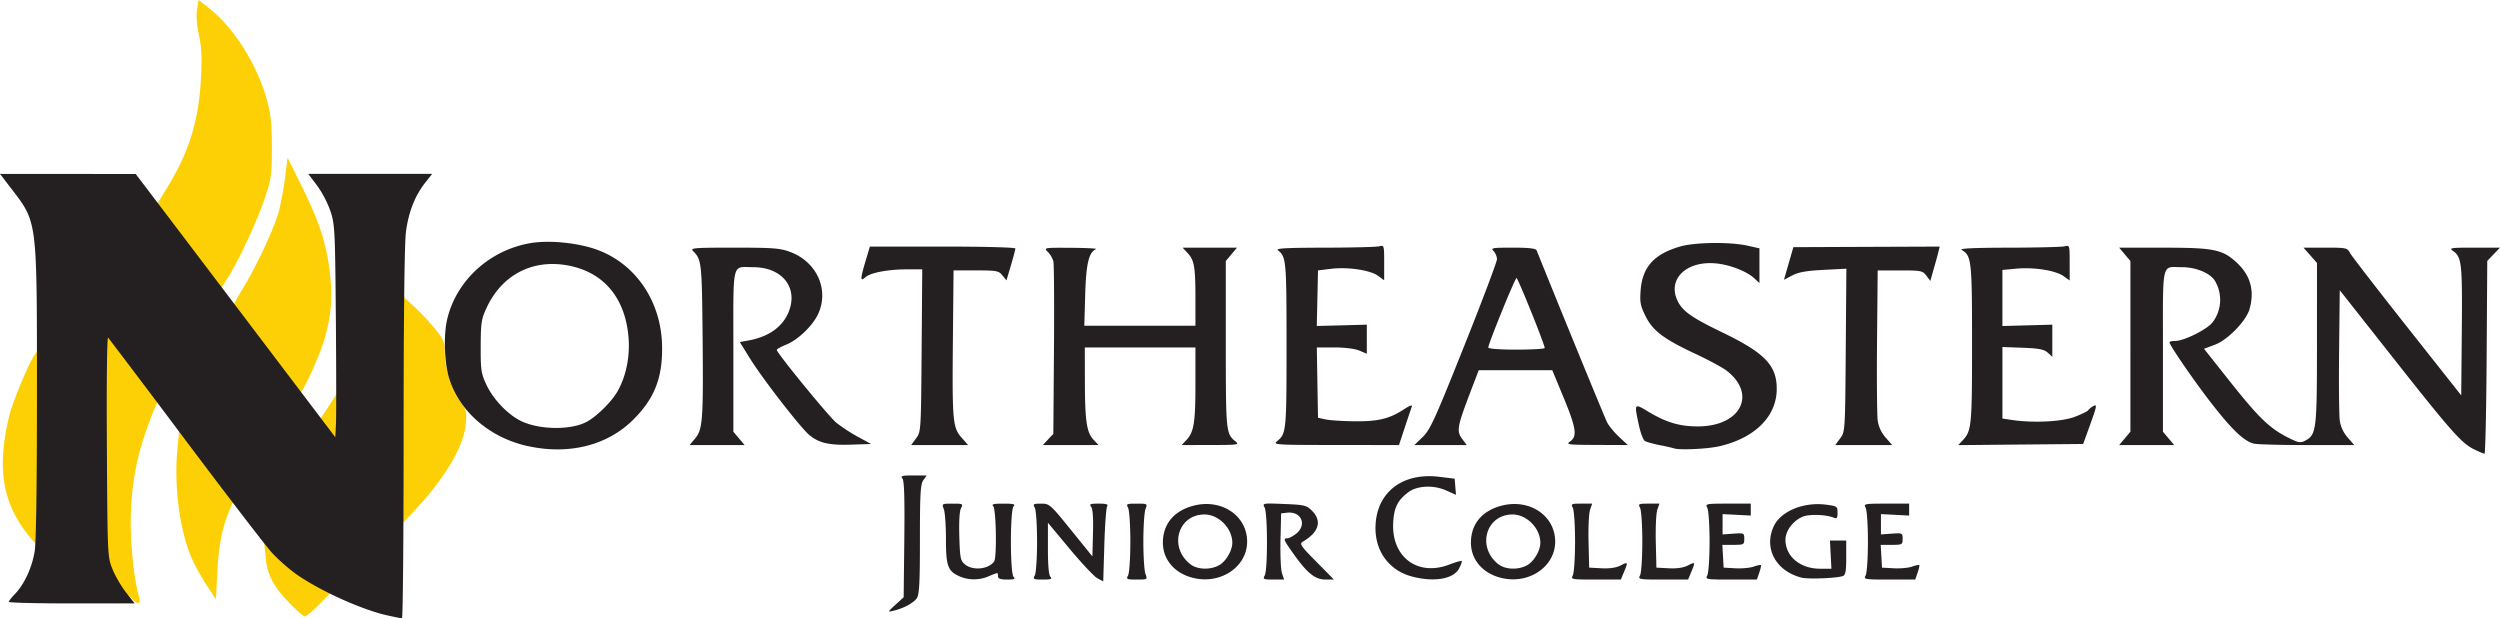 <?xml version="1.0" encoding="UTF-8"?> <svg xmlns="http://www.w3.org/2000/svg" width="1152" height="285" viewBox="0 0 1152.43 285.06"><path fill="#fdd005" d="M133.18 277.69c-6.93-7.22-9.9-12.43-10.7-20.55l-.71-7.18 30.42 23.47-5.28 5.36c-2.9 2.94-5.8 5.35-6.41 5.35-.62 0-3.91-2.9-7.32-6.45zm-62.06-89.12c-7.17 17.74-9.99 30.1-10.74 47.07-.55 12.47 1.03 29.52 3.64 39.25 1.17 4.35-.33 4.2-4.75-.49l-17.67-4.6 5.18-121.4 26.14 36.27m22.34 85.06a104.1 104.1 0 0 1-6.8-12.22c-5.56-12.57-8.31-33.2-6.7-50.16l.8-8.73 24.81 32.83-1.78 4.26c-3.17 7.6-4.84 16.25-5.43 28.24l-.6 12.32zm-83.59-24.86C.93 230.39-1.25 215.14 4.14 192.14c1.52-6.48 8.48-23.2 11.32-27.81 1-1.62 2.98-4.4 3.64-5.14l-2.64 91.15c-.41 0-2.65-2.59-4.79-5.47zM186.06 136.9l4 3.62c2.2 1.99 5.49 5.3 7.3 7.36 7.01 7.96 7.7 9.27 7.7 14.79 0 6.93 3.2 17.08 7.1 22.46 3 4.13 3.1 4.62 2.47 10.92-1.01 9.9-9.64 24.48-23.38 39.1l-5.83 6.2zm-38.51 56.25a203.9 203.9 0 0 0 7.86-12.11l-.33 22.48zm-40-52.37c0-.24 2.38-4.52 4.68-8.3 6.27-10.3 14.48-28.02 16.38-35.34a152.5 152.5 0 0 0 2.83-15.5l1.14-9 6.67 13.5c7.97 16.12 11.2 26.1 12.8 39.38 1.32 11.13.78 18.69-2.12 29.6-2.03 7.6-9.82 24.87-11.57 25.95zM72.44 94.15s2.7-4.58 5.25-8.77c9.68-15.94 13.97-30.18 14.98-49.74.48-9.1.24-13.84-.96-19.6-1.03-4.87-1.34-9.1-.87-11.81L91.56 0l4.85 3.78c11.5 8.97 22.42 26.43 26.8 42.86 1.67 6.29 2.12 10.88 2.12 21.5-.01 12.49-.25 14.2-3.18 23-3.4 10.16-11.8 28.42-16.79 36.35l-3.53 5.6z"></path><path fill="#242021" d="M178.56 283.66c-11.7-2.57-31.44-11.52-42.1-19.08a83.94 83.94 0 0 1-11.1-9.8c-2.75-3.01-20.66-26.33-39.79-51.81a7031.28 7031.28 0 0 0-35.7-47.33c-.54-.6-.78 19.34-.6 50 .28 50.7.3 51.03 2.6 56.75 1.29 3.16 4.1 8 6.28 10.75l3.95 5H33.08c-15.96 0-29.02-.32-29.02-.7 0-.4 1.31-2.08 2.93-3.76 4.23-4.4 7.8-12.15 9-19.58.66-4.05 1.05-31.27 1.04-72.96-.01-80.66.27-78.43-11.97-94.4L0 80.14l31.28.02 31.28.03 7 9.2c9.46 12.44 45.46 59.93 67.24 88.69l17.76 23.44.31-5.94c.17-3.27.15-25.3-.05-48.94-.35-41.01-.47-43.3-2.55-49.5a48.94 48.94 0 0 0-6.18-11.75l-4-5.25h57.13l-3.1 3.91c-4.87 6.15-7.86 13.81-9.01 23.06-.66 5.33-1.05 39.93-1.05 93.25 0 46.63-.34 84.74-.75 84.7-.42-.05-3.45-.68-6.75-1.4zm234.24-4.92 3.76-3.45.3-26.67c.2-19.27-.03-27.06-.88-28.08-.98-1.18-.2-1.4 5.01-1.4h6.18l-1.56 2.22c-1.3 1.87-1.55 6.22-1.55 27.28 0 20.39-.28 25.44-1.47 27.14-1.54 2.2-6.16 4.67-10.8 5.75-2.68.63-2.66.56 1-2.8zm93.1-12.17c-1.45-.76-7.18-6.84-12.74-13.5l-10.1-12.12v11.9c0 7.9.4 12.29 1.2 13.09.93.93.14 1.2-3.54 1.2-4.37 0-4.66-.15-3.7-1.94.57-1.06 1.04-8.07 1.04-15.56 0-7.5-.47-14.5-1.04-15.57-.94-1.76-.68-1.93 2.92-1.93 3.84 0 4.21.32 13.78 12.16l9.84 12.16.28-10.77c.19-7.08-.11-11.24-.87-12.16-.96-1.16-.37-1.4 3.52-1.4 3.51 0 4.48.32 3.87 1.26-.44.68-1.03 8.74-1.3 17.9l-.5 16.67zm-63.47-.87c-5.51-2.4-6.37-4.73-6.37-17.22 0-6.17-.44-12.37-.98-13.78-.97-2.54-.93-2.56 4.04-2.56 4.77 0 4.95.1 3.88 2.1-.7 1.3-.99 6.23-.78 13.08.31 10.14.52 11.14 2.7 12.9 3.64 2.95 10.95 2.14 13.37-1.48 1.28-1.91.9-24.07-.43-25.4-.94-.94.1-1.2 4.7-1.2 4.58 0 5.63.26 4.7 1.2-1.68 1.67-1.68 30.92 0 32.6.93.93.26 1.2-3 1.2-3.07 0-4.2-.4-4.2-1.5 0-.83-.17-1.5-.38-1.5s-2 .67-3.97 1.5a16.83 16.83 0 0 1-13.28.06zm77.59-.5c.57-1.06 1.04-8.07 1.04-15.56 0-7.5-.47-14.5-1.04-15.57-.96-1.8-.67-1.93 3.98-1.93 4.96 0 5 .02 4.03 2.56-.54 1.41-.97 8.13-.97 14.94 0 6.8.43 13.52.97 14.93.97 2.54.93 2.57-4.03 2.57-4.65 0-4.94-.15-3.98-1.94zm27.7.48c-7.22-2.57-11.66-8.5-11.66-15.53 0-8.52 5.02-14.64 13.99-17.03 12.21-3.25 23.69 3.64 24.77 14.88 1.27 13.28-13.12 22.67-27.1 17.68zm14.42-5.25c3.08-1.82 5.92-6.73 5.92-10.23 0-6.68-6.25-13.05-12.8-13.06-12.28-.01-16.6 15.03-6.59 22.9 3.28 2.59 9.45 2.76 13.47.39zm20.88 4.77c1.4-2.6 1.34-28.62-.06-31.25-1.09-2.02-.94-2.05 9-1.65 9.35.38 10.32.61 12.78 3.06 4.8 4.8 3.28 9.96-4.21 14.33-1.62.95-.94 1.95 6.28 9.25l8.09 8.2h-3.85c-4.76 0-8.36-2.86-14.53-11.5-4.86-6.81-5.15-7.5-3.1-7.5.75 0 2.55-.94 4-2.08 5.23-4.11 2.5-10.5-4.16-9.74l-2.7.32-.29 12.43c-.15 6.84.16 13.7.7 15.25l.98 2.82h-4.98c-4.62 0-4.9-.15-3.95-1.94zm67.75.51c-10.27-2.76-16.71-11.34-16.71-22.24 0-16.12 12.06-25.83 29.41-23.7l7.09.87.3 3.72.31 3.71-4.7-2.08c-5.68-2.5-13.2-2.15-17.18.82-4.93 3.68-6.62 6.97-7.05 13.79-1.02 15.99 11.1 25.24 25.76 19.66 2.99-1.14 5.6-1.9 5.82-1.7.21.22-.33 1.76-1.2 3.44-2.54 4.92-11.62 6.46-21.85 3.71zm38.94-.03c-7.2-2.57-11.65-8.5-11.65-15.53 0-8.52 5.02-14.64 13.99-17.03 12.21-3.25 23.69 3.64 24.77 14.88 1.27 13.28-13.12 22.67-27.1 17.68zm14.43-5.25c3.08-1.82 5.92-6.73 5.92-10.23 0-6.68-6.25-13.05-12.8-13.06-12.28-.01-16.6 15.03-6.59 22.9 3.28 2.59 9.45 2.76 13.47.39zm20.88 4.77c.57-1.06 1.04-8.07 1.04-15.56 0-7.5-.47-14.5-1.04-15.57-.96-1.8-.67-1.93 3.95-1.93h4.98l-.98 2.81c-.54 1.55-.85 8.19-.7 14.75l.29 11.94 5.7.3c3.75.2 6.75-.25 8.75-1.28 3.5-1.8 3.56-1.68 1.6 3l-1.45 3.48h-11.59c-11.14 0-11.55-.08-10.55-1.94zm31 0c.57-1.06 1.04-8.07 1.04-15.56 0-7.5-.47-14.5-1.04-15.57-.96-1.8-.67-1.93 3.95-1.93h4.98l-.98 2.81c-.54 1.55-.85 8.19-.7 14.75l.29 11.94 5.7.3c3.75.2 6.75-.25 8.75-1.28 3.5-1.8 3.56-1.68 1.6 3l-1.45 3.48h-11.59c-11.14 0-11.55-.08-10.55-1.94zm31 0c.57-1.06 1.04-8.07 1.04-15.56 0-7.5-.47-14.5-1.04-15.57-1-1.86-.6-1.93 9.5-1.93h10.54v5.5l-6.5-.34-6.5-.33v9.36l5-.35c4.87-.34 5-.27 5 2.4 0 2.64-.21 2.76-5.06 2.76h-5.05l.3 5.25.3 5.25 5.37.3c2.96.17 6.74-.17 8.42-.75 1.67-.59 3.2-.9 3.38-.72.19.19-.15 1.76-.76 3.5l-1.1 3.17h-11.94c-11.49 0-11.9-.08-10.9-1.94zm43.38 1.04c-11.87-3.05-17.51-13.63-12.69-23.8 3.23-6.8 13.68-11.12 23.84-9.85 5.31.67 5.5.8 5.5 3.72 0 2.5-.3 2.91-1.74 2.31-3.51-1.46-11.27-1.72-14.26-.48-4.52 1.87-8 6.51-8 10.67 0 7.68 6.78 13.33 15.98 13.33h5.2l-.34-6.5-.33-6.5h7.5v7.89c0 6-.35 8.03-1.47 8.45-2.73 1.05-16.02 1.57-19.2.76zm29.62-1.04c.57-1.06 1.04-8.07 1.04-15.56 0-7.5-.47-14.5-1.04-15.57-1-1.86-.6-1.93 9.5-1.93h10.54v5.5l-6.5-.34-6.5-.33v9.36l5-.35c4.87-.34 5-.27 5 2.4 0 2.64-.21 2.76-5.06 2.76h-5.05l.3 5.25.3 5.25 5.37.3c2.96.17 6.74-.17 8.42-.75 1.67-.59 3.2-.9 3.38-.72.19.19-.15 1.76-.76 3.5l-1.1 3.17h-11.94c-11.49 0-11.9-.08-10.9-1.94zm280.5-58.06c-5.88-2.92-10.49-8.12-37.56-42.44l-24.4-30.94-.3 27.94c-.16 15.36-.02 29.87.32 32.23a15.33 15.33 0 0 0 3.65 7.75l3.03 3.46h-21.48c-11.8 0-22.86-.28-24.56-.62-4.5-.9-10.15-6.2-19.81-18.63-8-10.29-19.35-26.8-19.35-28.16 0-.33 1.23-.6 2.75-.6 3.95 0 14.53-5.27 17.07-8.5a17.13 17.13 0 0 0 1.09-19.28c-2.2-3.52-8.75-6.21-15.15-6.21-9.6 0-8.76-3.67-8.76 38.53v37.31l2.58 3.08 2.6 3.08h-25.36l2.59-3.08 2.59-3.08V120.3l-2.6-3.08-2.58-3.07h20.4c23.66 0 27.48.82 34.3 7.38 5.9 5.7 7.71 12.61 5.43 20.82-1.54 5.55-10.03 14.31-16.04 16.55l-4.98 1.86 11.85 14.94c13.2 16.67 18.37 21.68 26.66 25.87 4.97 2.52 5.94 2.7 8.06 1.57 5.27-2.81 5.5-4.7 5.5-44.86V121.2l-3.1-3.54-3.11-3.53h10.07c9.65 0 10.13.1 11.35 2.42.7 1.34 12.54 16.66 26.29 34.06l25 31.62.26-29.8c.28-31.26-.02-33.97-4.12-36.84-1.88-1.32-.9-1.46 9.82-1.46h11.91l-2.94 3.06-2.93 3.07-.28 44.43c-.16 24.44-.6 44.44-1 44.43-.4 0-2.54-.9-4.76-2zm-897.15-1.5c-17.51-3.81-31.57-15.9-36.3-31.19-2.23-7.21-2.67-19.77-.95-27.2 4.14-17.98 19.81-32.22 38.8-35.26 8.76-1.4 21.95-.02 30.63 3.23 17.94 6.71 29.5 24.22 29.67 44.92.11 14.25-3.61 23.6-13.23 33.22-11.94 11.94-29.62 16.4-48.62 12.27zm26.91-11.12c4.54-2.35 11.38-9.03 14.24-13.9 3.93-6.73 5.87-15.74 5.26-24.48-1.34-19-11.76-31.21-29-33.97-15.95-2.55-29.62 4.86-36.52 19.79-2.36 5.1-2.63 6.88-2.67 17.68-.03 10.95.2 12.49 2.64 17.7 3.28 7 10.37 14.27 16.63 17.03 8.54 3.78 22.26 3.85 29.42.15zm501.28 12.1a93.9 93.9 0 0 0-6.5-1.45c-3.03-.6-6.11-1.47-6.85-1.93-.74-.46-1.96-3.71-2.72-7.22-2.2-10.25-2.22-10.21 4.2-6.35 8.47 5.1 14.76 6.95 23.37 6.86 19.55-.2 26.88-15 12.76-25.76-1.87-1.43-8.32-4.9-14.33-7.71-14.68-6.87-19.68-10.67-23.02-17.5-2.32-4.75-2.61-6.36-2.17-11.9.86-10.66 6.22-16.57 18.21-20.05 6.8-1.98 23.03-2.18 31.06-.38l5.49 1.22v16.03l-2.27-2.12c-3.5-3.3-11.42-6.39-17.86-6.97-13.9-1.26-22.62 7.6-17.41 17.68 2.33 4.5 6.6 7.46 20.24 14.05 19.82 9.56 25.32 15.27 25.27 26.23-.05 12.52-9.95 22.44-26.2 26.28-5.6 1.32-18.65 1.93-21.27.99zm-451.17-4.47c3.54-4.2 3.86-8.5 3.49-47.01-.33-34.25-.47-35.5-4.39-39.43-1.44-1.43.25-1.57 18.96-1.57 18.07 0 21.17.23 25.87 2 12.2 4.56 17.96 17.34 12.86 28.5-2.47 5.4-9.21 11.92-14.65 14.16-2.46 1-4.47 2.11-4.47 2.45-.01 1.4 23.92 30.68 27.48 33.6a76.34 76.34 0 0 0 9.93 6.49l6.09 3.3-9 .3c-10.28.36-15.09-.74-19.53-4.48-4.16-3.5-21.54-25.94-27.36-35.32l-4.65-7.5 3.77-.67c9.16-1.62 15.56-5.98 18.5-12.61 5.04-11.4-2.41-21.22-16.11-21.22-10.02 0-9.12-3.77-9.12 38.53v37.31l2.58 3.08 2.6 3.08h-25.36Zm101.89-.1c2.26-3.06 2.28-3.33 2.56-40.5l.29-37.41h-6.9c-8.8 0-17.03 1.55-19.35 3.66-2.39 2.15-2.36.85.14-7.56l1.97-6.6h33.53c18.99 0 33.53.38 33.53.89 0 .49-.92 4-2.05 7.8l-2.05 6.9-1.86-2.3c-1.72-2.12-2.62-2.3-12.2-2.3h-10.33l-.3 31.5c-.36 37.86-.1 40.92 3.98 45.56l3.02 3.45H420l2.28-3.09zm60.85.5 2.43-2.57.29-38.67c.16-21.27.03-39.7-.28-40.95a11.02 11.02 0 0 0-2.54-4.25c-1.97-1.97-1.92-1.97 10.78-1.9 7 .05 12.17.31 11.47.6-3.35 1.34-4.63 6.7-5.04 21.08l-.4 14.25h51.22v-12.38c0-14.79-.52-17.8-3.58-21.11l-2.33-2.51h25.08l-2.59 3.07-2.58 3.08v38.49c0 40.04.1 41.13 4.36 44.58 2.05 1.66 1.59 1.73-11.29 1.75l-13.42.03 2.2-2.34c3.46-3.69 4.15-7.98 4.15-25.9v-16.76h-51l.04 15.75c.05 18.23.82 23.41 4 26.8l2.3 2.45h-25.69l2.42-2.58zm105.56.81c4.26-3.45 4.37-4.55 4.37-44.22 0-38.95-.17-40.85-3.92-43.72-1.26-.97 3.13-1.23 21.42-1.27 12.65-.02 24-.31 25.25-.64 2.2-.6 2.25-.42 2.25 7.54v8.15l-2.82-2.08c-3.55-2.63-14.06-4.18-21.81-3.21l-5.87.73-.28 12.81-.29 12.8 11.54-.3 11.53-.31v13.4l-3.47-1.46c-2.06-.85-6.75-1.44-11.53-1.44h-8.05l.27 16.2.28 16.22 3.5.76c1.92.42 8 .81 13.5.86 10.86.11 16.06-1.18 22.9-5.7 2.22-1.46 3.68-1.99 3.4-1.2-.28.74-1.74 5.07-3.24 9.6l-2.73 8.26-29.17-.03c-27.8-.02-29.06-.1-27.03-1.75zm67.16-1.97c3.43-3.32 5.62-8.13 19.04-41.75 8.34-20.9 15.17-38.98 15.17-40.18 0-1.2-.71-2.89-1.58-3.75-1.42-1.43-.62-1.57 8.9-1.57 7.44 0 10.6.36 10.96 1.25 9.2 22.98 31.36 77.06 32.47 79.25.83 1.65 3.33 4.68 5.55 6.75l4.03 3.75-14.42-.06c-13.4-.05-14.26-.16-12.16-1.62 3.35-2.34 2.77-6.17-3.08-20.32l-5.18-12.5h-33.9l-3.82 10c-6.07 15.88-6.46 18.07-3.88 21.57l2.17 2.93h-24.15l3.88-3.75zm56.22-41c.02-1.55-12.35-32.25-12.99-32.25-.7 0-13.02 30.32-13.02 32.03 0 .57 5.3.97 13 .97 7.15 0 13-.34 13-.75zm136.2 41.66c2.27-3.06 2.29-3.32 2.57-40.64l.29-37.57-10.52.54c-7.82.4-11.52 1.06-14.4 2.55l-3.86 2.02 2.17-7.52 2.17-7.52 33.73-.14 33.73-.13-.61 2.5a275.2 275.2 0 0 1-2.17 7.91l-1.55 5.42-1.83-2.42c-1.72-2.28-2.4-2.41-12.13-2.41h-10.3l-.3 32.5c-.16 17.87-.02 34.43.32 36.79a15.37 15.37 0 0 0 3.65 7.75l3.03 3.46H846zm56.53.85c4.03-4.3 4.26-6.63 4.26-44.38 0-38.56-.24-40.67-4.75-43.3-1.23-.72 5.29-1.04 21.75-1.07 12.92-.02 24.5-.31 25.75-.64 2.2-.6 2.25-.42 2.25 7.58v8.18l-2.84-2.02c-3.68-2.62-13.6-4.18-21.73-3.43l-6.43.6v25.84l11.5-.31 11.5-.31v14.8l-2.1-1.9c-1.69-1.52-4-1.97-11.5-2.25l-9.4-.35v32.97l4.34.65c9.8 1.47 22.94.83 28.89-1.4 3.15-1.19 5.99-2.57 6.3-3.08a7.94 7.94 0 0 1 2.48-1.95c1.68-.9 1.5.1-1.44 8.24l-3.35 9.27-28.8.26-28.8.27 2.12-2.27z"></path></svg> 